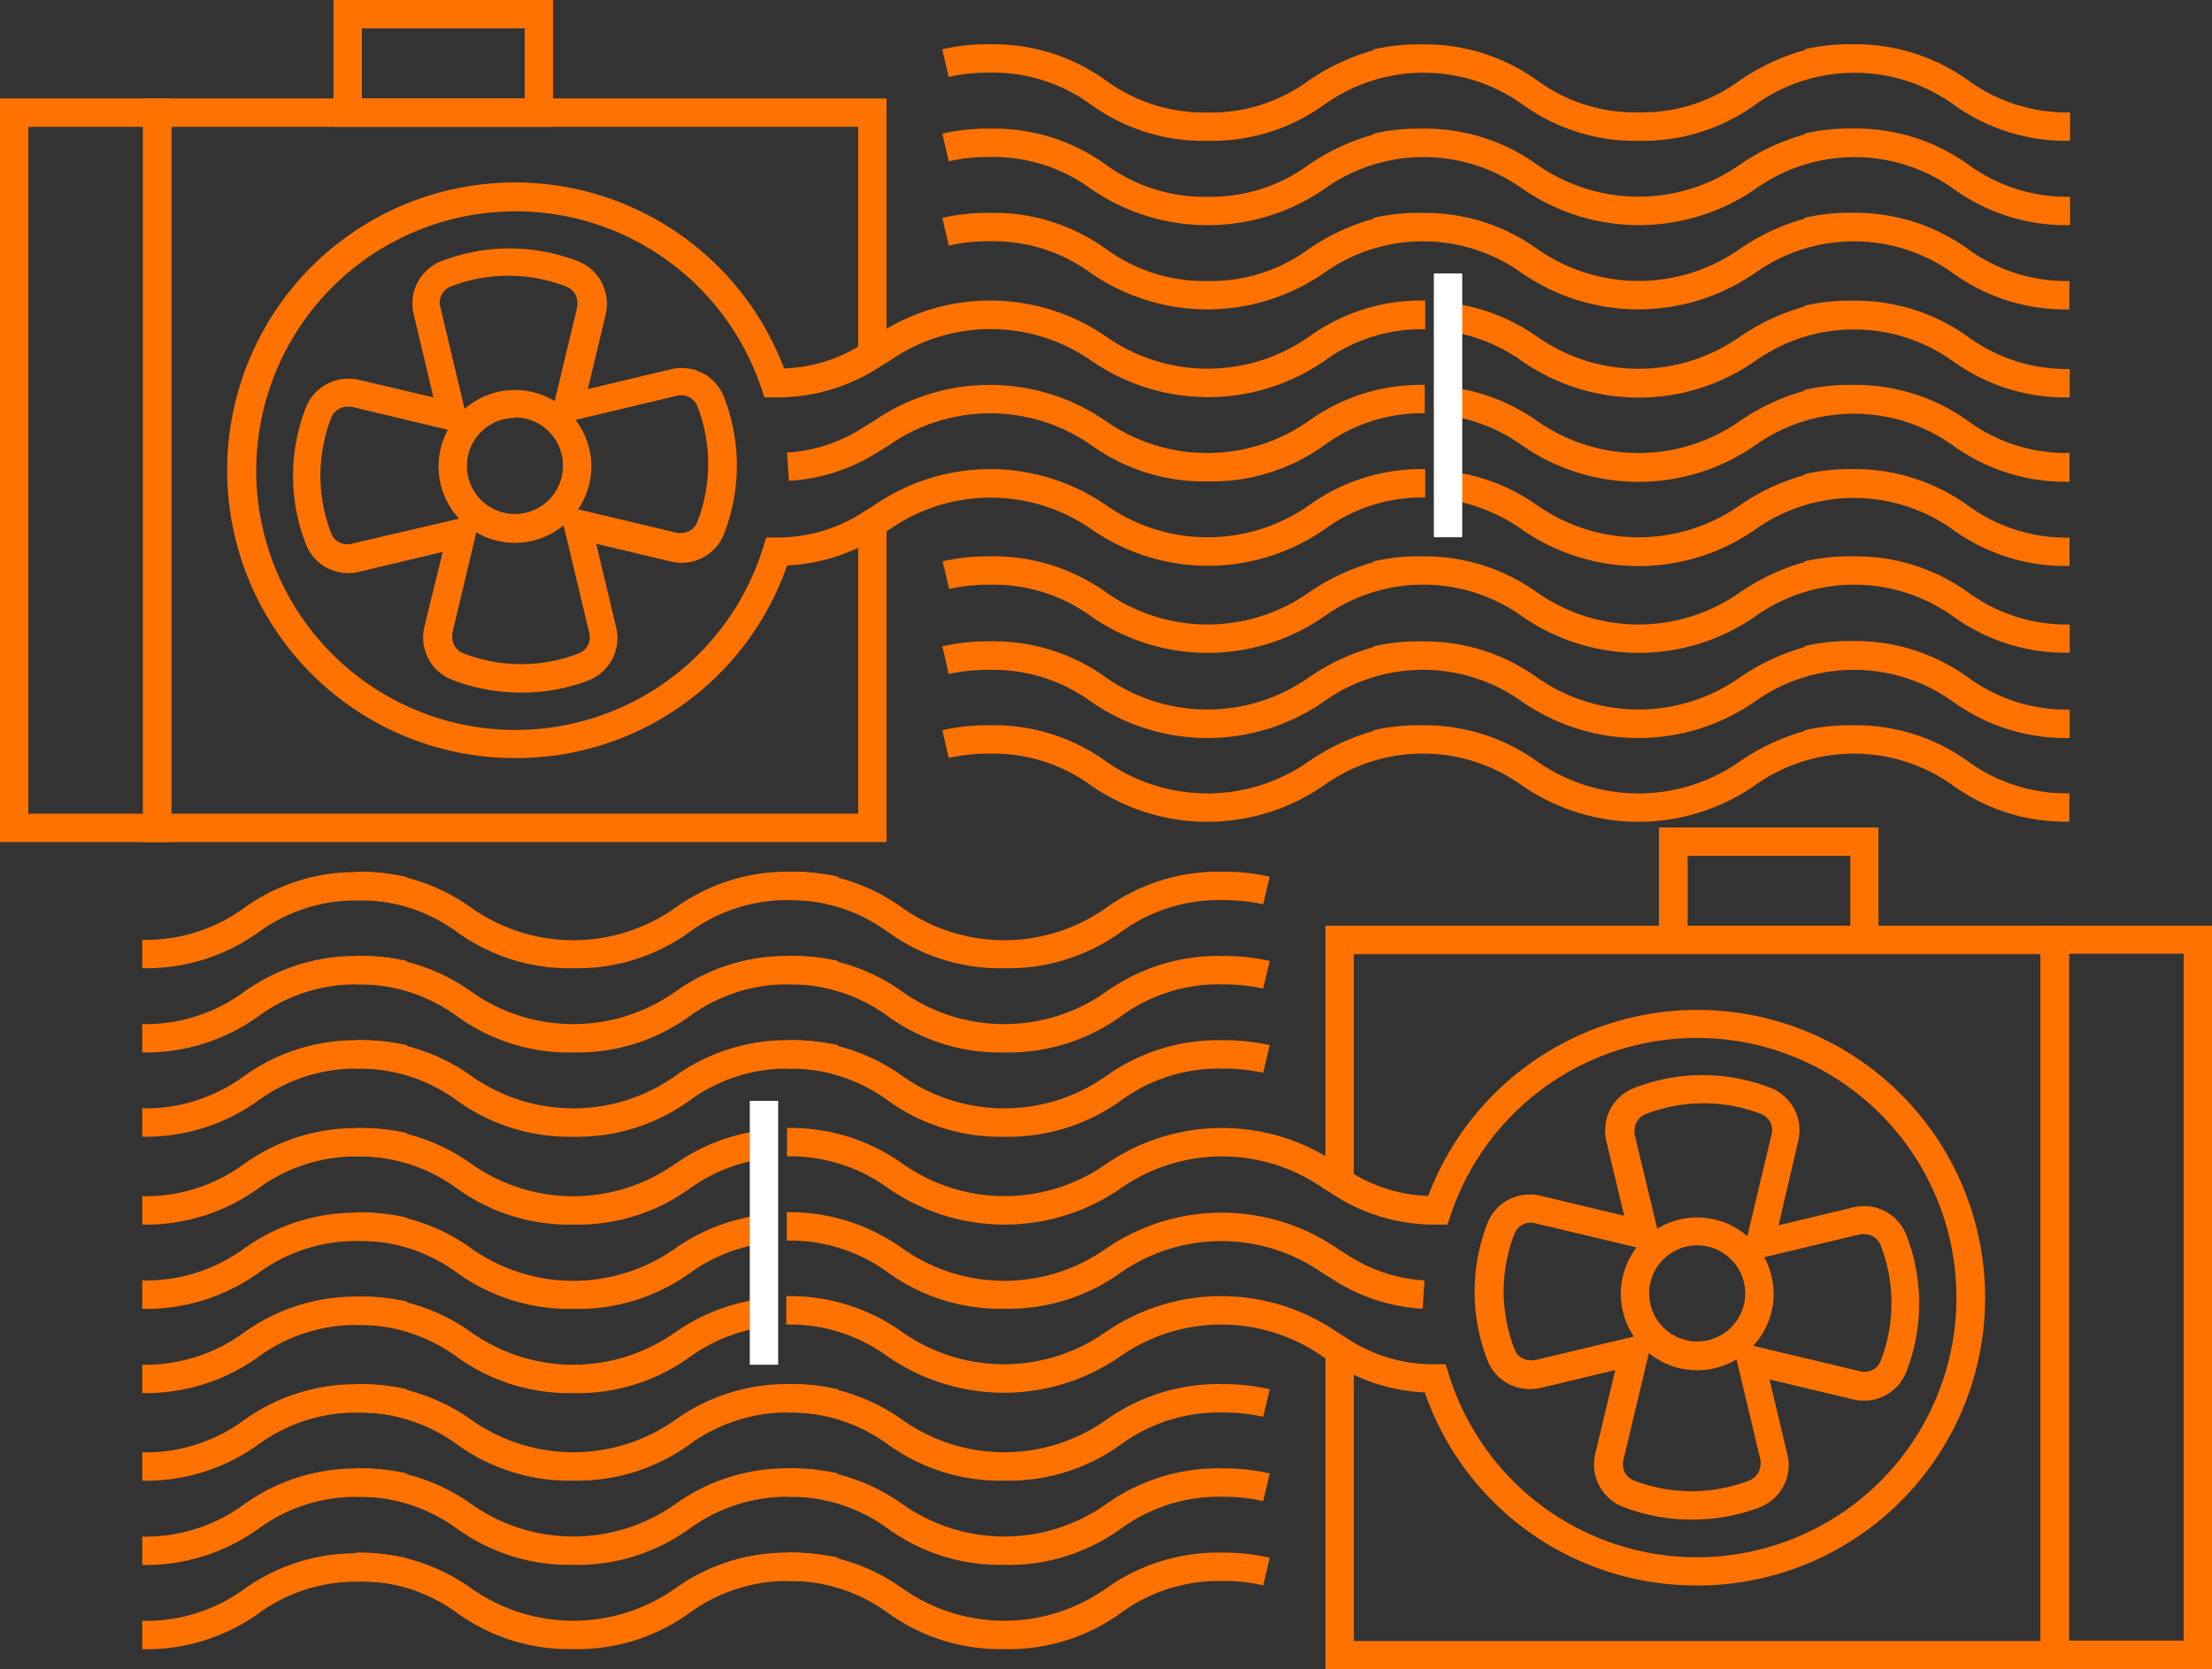 <svg xmlns="http://www.w3.org/2000/svg" viewBox="0 0 194.86 147.04"><rect x="0" y="0" width="194.86" height="147.04" fill="#333333" stroke="none"/><defs><style>.cls-1{fill:#ff7200;}.cls-2{fill:#fff;}</style></defs><g id="Layer_2" data-name="Layer 2"><g id="Layer_1-2" data-name="Layer 1"><g id="Layer_2-2" data-name="Layer 2"><g id="Layer_1-2-2" data-name="Layer 1-2"><polygon class="cls-1" points="78.1 74.17 12.6 74.17 12.6 8.67 78.1 8.67 78.1 31.22 75.6 31.22 75.6 11.17 15.1 11.17 15.1 71.67 75.6 71.67 75.6 46.06 78.1 46.06 78.1 74.17"/><path class="cls-1" d="M15.1,74.17H0V8.67H15.1ZM2.5,71.67H12.6V11.17H2.5Z"/><path class="cls-1" d="M106.39,42.4a17,17,0,0,1-10.25-3.19,15.55,15.55,0,0,0-17.82,0c-.27.17-.54.34-.82.5a16.23,16.23,0,0,1-8,2.64l-.17-2.49a13.9,13.9,0,0,0,6.83-2.28l.8-.49a18,18,0,0,1,20.46,0,15.57,15.57,0,0,0,17.85,0,16.86,16.86,0,0,1,10.24-3.19v2.5a14.55,14.55,0,0,0-8.84,2.81A17,17,0,0,1,106.39,42.4Z"/><path class="cls-1" d="M45.35,66.77A25.35,25.35,0,1,1,69.07,32.45a13.53,13.53,0,0,0,7.13-2.3l.8-.49a18,18,0,0,1,20.46,0,15.57,15.57,0,0,0,17.85,0,16.86,16.86,0,0,1,10.24-3.19V29a14.5,14.5,0,0,0-8.88,2.79,18.07,18.07,0,0,1-20.5,0,15.55,15.55,0,0,0-17.82,0c-.27.17-.54.34-.82.5A16.47,16.47,0,0,1,68.24,35h-.9l-.29-.86a22.84,22.84,0,1,0,.18,14.07l.27-.87h.91A13.75,13.75,0,0,0,76.2,45l.8-.49a18,18,0,0,1,20.46,0,15.57,15.57,0,0,0,17.85,0,16.86,16.86,0,0,1,10.24-3.19v2.5a14.52,14.52,0,0,0-8.88,2.81,18,18,0,0,1-20.5,0,15.57,15.57,0,0,0-17.81,0c-.28.18-.55.35-.83.51a16,16,0,0,1-8.19,2.66A25.27,25.27,0,0,1,45.35,66.77Z"/><path class="cls-1" d="M45.84,61a16.63,16.63,0,0,1-6-1.12,4,4,0,0,1-2.57-3.73,4.22,4.22,0,0,1,.11-.93L39,48.61l-7.39,1.76a4,4,0,0,1-4.67-2.46h0a16.56,16.56,0,0,1,0-12,4,4,0,0,1,3.77-2.55,4.2,4.2,0,0,1,.93.1L38.18,35l-1.75-7.38A4,4,0,0,1,38.89,23a16.67,16.67,0,0,1,12,0,4,4,0,0,1,2.57,3.75,4.2,4.2,0,0,1-.1.93l-1.58,6.59,7.38-1.76A4,4,0,0,1,63.79,35a16.64,16.64,0,0,1,0,12,4,4,0,0,1-4.68,2.46l-6.59-1.57,1.76,7.38a4,4,0,0,1-2.47,4.67A16.25,16.25,0,0,1,45.84,61ZM42.35,45.24,39.84,55.79a2.16,2.16,0,0,0,0,.36,1.51,1.51,0,0,0,1,1.4,14.07,14.07,0,0,0,10.14,0,1.52,1.52,0,0,0,.94-1.76L49.21,44.45l10.46,2.49a2,2,0,0,0,.35,0,1.51,1.51,0,0,0,1.42-1,14.1,14.1,0,0,0,0-10.15,1.53,1.53,0,0,0-1.77-.94l-11.34,2.7L50.86,27a2,2,0,0,0,0-.35,1.53,1.53,0,0,0-1-1.42,14.1,14.1,0,0,0-10.15,0A1.53,1.53,0,0,0,38.78,27l2.7,11.34L30.93,35.82h-.35a1.54,1.54,0,0,0-1.41,1,14.07,14.07,0,0,0,0,10.14h0a1.52,1.52,0,0,0,1.76.94Z"/><path class="cls-1" d="M45.35,47.81a6.73,6.73,0,1,1,6.74-6.73A6.73,6.73,0,0,1,45.35,47.81Zm0-11A4.23,4.23,0,1,0,49.59,41a4.23,4.23,0,0,0-4.24-4.23Z"/><path class="cls-1" d="M48.72,11.17H29.38V0H48.72ZM31.88,8.67H46.22V2.5H31.88Z"/><path class="cls-1" d="M163.52,56.46h-.36a17.86,17.86,0,0,0-4.19.44V57a18.9,18.9,0,0,0-5.71,2.68,15.55,15.55,0,0,1-17.84,0,17,17,0,0,0-9.88-3.19h-.37a17.78,17.78,0,0,0-4.18.44V57a18.9,18.9,0,0,0-5.71,2.68,15.55,15.55,0,0,1-17.84,0A16.86,16.86,0,0,0,87.2,56.49a17.86,17.86,0,0,0-4.19.44l.57,2.43A16.3,16.3,0,0,1,87.2,59a14.59,14.59,0,0,1,8.91,2.8,18,18,0,0,0,20.5,0,15,15,0,0,1,17.47,0,18,18,0,0,0,20.5,0,15,15,0,0,1,17.46,0A16.94,16.94,0,0,0,182.33,65V62.5a14.68,14.68,0,0,1-8.93-2.81A16.87,16.87,0,0,0,163.52,56.46Z"/><path class="cls-1" d="M163.52,49h-.36a17.86,17.86,0,0,0-4.19.44v.07a18.9,18.9,0,0,0-5.71,2.68,15.55,15.55,0,0,1-17.84,0A17,17,0,0,0,125.56,49h-.37a17.78,17.78,0,0,0-4.18.44v.07a18.9,18.9,0,0,0-5.71,2.68,15.55,15.55,0,0,1-17.84,0A17,17,0,0,0,87.23,49a17.86,17.86,0,0,0-4.19.44l.57,2.43a16.3,16.3,0,0,1,3.62-.37,14.59,14.59,0,0,1,8.91,2.8,18,18,0,0,0,20.5,0,15,15,0,0,1,17.47,0,18,18,0,0,0,20.5,0,15,15,0,0,1,17.46,0,16.9,16.9,0,0,0,10.26,3.19V55a14.68,14.68,0,0,1-8.93-2.81A16.92,16.92,0,0,0,163.52,49Z"/><path class="cls-1" d="M163.52,63.88h-.36a17.86,17.86,0,0,0-4.19.44v.07a18.9,18.9,0,0,0-5.71,2.68,15.55,15.55,0,0,1-17.84,0,17,17,0,0,0-9.88-3.19h-.37a17.78,17.78,0,0,0-4.18.44v.07a18.9,18.9,0,0,0-5.71,2.68,15.55,15.55,0,0,1-17.84,0A16.86,16.86,0,0,0,87.2,63.88a17.86,17.86,0,0,0-4.19.44l.57,2.43a16.3,16.3,0,0,1,3.62-.37,14.59,14.59,0,0,1,8.91,2.8,18,18,0,0,0,20.5,0,15,15,0,0,1,17.47,0,18,18,0,0,0,20.5,0,15,15,0,0,1,17.46,0,16.9,16.9,0,0,0,10.26,3.19v-2.5a14.68,14.68,0,0,1-8.93-2.81A16.89,16.89,0,0,0,163.52,63.88Z"/><path class="cls-1" d="M163.52,11.32h-.36a17.86,17.86,0,0,0-4.19.44v.08a18.87,18.87,0,0,0-5.71,2.67,15.55,15.55,0,0,1-17.84,0,16.91,16.91,0,0,0-9.88-3.18h-.37a17.78,17.78,0,0,0-4.18.44v.08a19.11,19.11,0,0,0-5.71,2.67,14.54,14.54,0,0,1-8.91,2.81,14.68,14.68,0,0,1-8.93-2.81A16.86,16.86,0,0,0,87.2,11.33a17.86,17.86,0,0,0-4.19.44l.57,2.44a15.2,15.2,0,0,1,3.62-.38,14.54,14.54,0,0,1,8.91,2.81,18.14,18.14,0,0,0,20.56,0,15,15,0,0,1,17.47,0,18.07,18.07,0,0,0,20.5,0,15,15,0,0,1,17.46,0,16.9,16.9,0,0,0,10.26,3.19v-2.5a14.68,14.68,0,0,1-8.93-2.81A17,17,0,0,0,163.52,11.32Z"/><path class="cls-1" d="M173.4,7.09a17,17,0,0,0-9.88-3.19h-.36a17.86,17.86,0,0,0-4.19.44v.08a18.87,18.87,0,0,0-5.71,2.67,14.57,14.57,0,0,1-8.92,2.81,14.59,14.59,0,0,1-8.92-2.81,16.91,16.91,0,0,0-9.88-3.18h-.37a17.78,17.78,0,0,0-4.18.44v.08a19.11,19.11,0,0,0-5.71,2.67,14.54,14.54,0,0,1-8.91,2.81A14.68,14.68,0,0,1,97.44,7.1,16.92,16.92,0,0,0,87.23,3.9,17.86,17.86,0,0,0,83,4.34l.57,2.44a15.2,15.2,0,0,1,3.62-.38,14.54,14.54,0,0,1,8.91,2.81A16.9,16.9,0,0,0,106.4,12.4a16.93,16.93,0,0,0,10.27-3.19,15,15,0,0,1,17.47,0,16.89,16.89,0,0,0,10.25,3.19,16.89,16.89,0,0,0,10.25-3.19,15,15,0,0,1,17.46,0,16.9,16.9,0,0,0,10.26,3.19V9.9A14.7,14.7,0,0,1,173.4,7.09Z"/><path class="cls-1" d="M163.52,18.74h-.36a17.86,17.86,0,0,0-4.19.44v.08a18.87,18.87,0,0,0-5.71,2.67,15.55,15.55,0,0,1-17.84,0,16.91,16.91,0,0,0-9.88-3.18h-.37a17.78,17.78,0,0,0-4.18.44v.08a19.11,19.11,0,0,0-5.71,2.67,14.54,14.54,0,0,1-8.91,2.81,14.68,14.68,0,0,1-8.93-2.81A16.86,16.86,0,0,0,87.2,18.75a17.86,17.86,0,0,0-4.19.44l.57,2.44a15.2,15.2,0,0,1,3.62-.38,14.54,14.54,0,0,1,8.91,2.81,18.07,18.07,0,0,0,20.5,0,15,15,0,0,1,17.47,0,18.07,18.07,0,0,0,20.5,0,15,15,0,0,1,17.46,0,16.9,16.9,0,0,0,10.26,3.19v-2.5a14.68,14.68,0,0,1-8.93-2.81A17,17,0,0,0,163.52,18.74Z"/><path class="cls-1" d="M163.53,33.9h-.37a17.86,17.86,0,0,0-4.19.44v.08a18.87,18.87,0,0,0-5.71,2.67,15.54,15.54,0,0,1-17.83,0,17.13,17.13,0,0,0-7.74-3l-.3,2.48a15.06,15.06,0,0,1,6.71,2.67,18,18,0,0,0,20.49,0,15,15,0,0,1,17.46,0,16.9,16.9,0,0,0,10.26,3.19V39.9a14.68,14.68,0,0,1-8.93-2.81A17,17,0,0,0,163.53,33.9Z"/><path class="cls-1" d="M163.53,26.48h-.37a17.86,17.86,0,0,0-4.19.44V27a18.87,18.87,0,0,0-5.71,2.67,15.54,15.54,0,0,1-17.83,0,17.13,17.13,0,0,0-7.74-3l-.3,2.48a15.06,15.06,0,0,1,6.71,2.67,18,18,0,0,0,20.49,0,15,15,0,0,1,17.46,0A16.91,16.91,0,0,0,182.33,35V32.5a14.68,14.68,0,0,1-8.93-2.81A17,17,0,0,0,163.53,26.48Z"/><path class="cls-1" d="M163.53,41.32h-.37a17.86,17.86,0,0,0-4.19.44v.08a18.87,18.87,0,0,0-5.71,2.67,15.55,15.55,0,0,1-17.84,0,17.09,17.09,0,0,0-7.73-3l-.3,2.48a15.06,15.06,0,0,1,6.71,2.67,18,18,0,0,0,20.49,0,15,15,0,0,1,17.46,0,16.9,16.9,0,0,0,10.26,3.19v-2.5a14.68,14.68,0,0,1-8.93-2.81A17,17,0,0,0,163.53,41.32Z"/><rect class="cls-2" x="126.31" y="24.08" width="2.5" height="23.24"/><polygon class="cls-1" points="182.26 147.04 116.76 147.04 116.76 118.94 119.26 118.94 119.26 144.54 179.76 144.54 179.76 84.04 119.26 84.04 119.26 104.09 116.76 104.09 116.76 81.54 182.26 81.54 182.26 147.04"/><path class="cls-1" d="M194.86,147h-15.1V81.54h15.1Zm-12.6-2.5h10.1V84h-10.1Z"/><path class="cls-1" d="M88.47,115.27a16.86,16.86,0,0,1-10.24-3.19,14.65,14.65,0,0,0-8.92-2.81v-2.5A17,17,0,0,1,79.55,110a15.57,15.57,0,0,0,17.85,0,18,18,0,0,1,20.46,0l.8.5a13.9,13.9,0,0,0,6.83,2.28l-.17,2.49a16.23,16.23,0,0,1-8-2.64l-.82-.51a15.55,15.55,0,0,0-17.82,0A16.89,16.89,0,0,1,88.47,115.27Z"/><path class="cls-1" d="M149.51,139.64a25.26,25.26,0,0,1-24-17,16,16,0,0,1-8.19-2.66l-.82-.51a15.55,15.55,0,0,0-17.82,0,18,18,0,0,1-20.49,0,14.65,14.65,0,0,0-8.92-2.81v-2.5a17,17,0,0,1,10.24,3.19,15.57,15.57,0,0,0,17.85,0,18,18,0,0,1,20.46,0l.8.5a13.68,13.68,0,0,0,7.82,2.31h.91l.27.86A22.87,22.87,0,1,0,127.8,107l-.29.86h-.84a16.38,16.38,0,0,1-9.29-2.69l-.82-.51a15.55,15.55,0,0,0-17.82,0,18,18,0,0,1-20.49,0,14.65,14.65,0,0,0-8.92-2.81v-2.5a17,17,0,0,1,10.24,3.19,15.57,15.57,0,0,0,17.85,0,18,18,0,0,1,20.46,0l.8.5a13.77,13.77,0,0,0,7.13,2.3,25.35,25.35,0,1,1,23.72,34.31Z"/><path class="cls-1" d="M149,133.84a16.62,16.62,0,0,1-6-1.11,4,4,0,0,1-2.47-4.68l1.76-7.38-6.59,1.58a4.14,4.14,0,0,1-.93.1,4,4,0,0,1-3.75-2.57,16.67,16.67,0,0,1,0-12,4,4,0,0,1,4.68-2.46l7.38,1.76-1.58-6.59a4.23,4.23,0,0,1-.1-.94A4,4,0,0,1,144,95.81a16.53,16.53,0,0,1,11.95,0,4,4,0,0,1,2.46,4.67l-1.73,7.44,6.59-1.58a4.15,4.15,0,0,1,.93-.11,4,4,0,0,1,3.74,2.57,16.56,16.56,0,0,1,0,12h0a4,4,0,0,1-4.67,2.46l-7.39-1.76,1.57,6.59a3.73,3.73,0,0,1,.12.94,4,4,0,0,1-2.57,3.74A16.68,16.68,0,0,1,149,133.84Zm-3.3-16.54L143,128.63a1.53,1.53,0,0,0,.94,1.77,14.1,14.1,0,0,0,10.15,0,1.54,1.54,0,0,0,1-1.41,2.29,2.29,0,0,0,0-.37l-2.51-10.53,11.34,2.7a1.52,1.52,0,0,0,1.76-.94,14.1,14.1,0,0,0,0-10.15,1.54,1.54,0,0,0-1.41-1,2,2,0,0,0-.35,0l-10.55,2.52,2.7-11.34a1.52,1.52,0,0,0-.93-1.76,14.1,14.1,0,0,0-10.15,0,1.54,1.54,0,0,0-1,1.41,2.16,2.16,0,0,0,0,.36l2.53,10.54-11.34-2.7a1.53,1.53,0,0,0-1.77.94,14,14,0,0,0,0,10.14,1.49,1.49,0,0,0,1.41,1h.35Z"/><path class="cls-1" d="M149.51,120.69a6.73,6.73,0,1,1,6.73-6.73,6.73,6.73,0,0,1-6.73,6.73Zm0-11a4.23,4.23,0,1,0,4.23,4.23,4.23,4.23,0,0,0-4.23-4.23Z"/><path class="cls-1" d="M165.48,84H146.14V72.88h19.34Zm-16.81-2.46H163V75.38H148.67Z"/><path class="cls-1" d="M88.46,92.7a16.86,16.86,0,0,1-10.24-3.19,14.54,14.54,0,0,0-8.91-2.81V84.2a16.86,16.86,0,0,1,10.24,3.19,15.55,15.55,0,0,0,17.84,0,17,17,0,0,1,10.28-3.19,17.78,17.78,0,0,1,4.18.44l-.57,2.43a16.27,16.27,0,0,0-3.61-.37,14.57,14.57,0,0,0-8.92,2.81A17,17,0,0,1,88.46,92.7Z"/><path class="cls-1" d="M88.46,85.28a16.86,16.86,0,0,1-10.24-3.19,14.54,14.54,0,0,0-8.91-2.81v-2.5A16.87,16.87,0,0,1,79.55,80a15.55,15.55,0,0,0,17.84,0,16.9,16.9,0,0,1,10.28-3.22,17.78,17.78,0,0,1,4.18.44l-.57,2.43a16.27,16.27,0,0,0-3.61-.37,14.57,14.57,0,0,0-8.92,2.81A17,17,0,0,1,88.46,85.28Z"/><path class="cls-1" d="M88.46,100.12a16.86,16.86,0,0,1-10.24-3.19,14.54,14.54,0,0,0-8.91-2.81v-2.5a16.86,16.86,0,0,1,10.24,3.19,15.55,15.55,0,0,0,17.84,0,17,17,0,0,1,10.28-3.19,17.78,17.78,0,0,1,4.18.44l-.57,2.43a16.27,16.27,0,0,0-3.61-.37,14.57,14.57,0,0,0-8.92,2.81A17,17,0,0,1,88.46,100.12Z"/><path class="cls-1" d="M88.46,137.83a16.86,16.86,0,0,1-10.24-3.19,14.6,14.6,0,0,0-8.91-2.81v-2.5a17,17,0,0,1,10.24,3.19,15.55,15.55,0,0,0,17.84,0,17,17,0,0,1,10.28-3.19,18.33,18.33,0,0,1,4.18.45l-.57,2.43a16.22,16.22,0,0,0-3.61-.38,14.65,14.65,0,0,0-8.92,2.81A16.86,16.86,0,0,1,88.46,137.83Z"/><path class="cls-1" d="M88.46,130.41a16.86,16.86,0,0,1-10.24-3.19,14.6,14.6,0,0,0-8.91-2.81v-2.5a17,17,0,0,1,10.24,3.19,15.55,15.55,0,0,0,17.84,0,17,17,0,0,1,10.28-3.19,18.33,18.33,0,0,1,4.18.45l-.57,2.43a16.22,16.22,0,0,0-3.61-.38,14.65,14.65,0,0,0-8.92,2.81A16.86,16.86,0,0,1,88.46,130.41Z"/><path class="cls-1" d="M88.46,145.25a16.86,16.86,0,0,1-10.24-3.19,14.6,14.6,0,0,0-8.91-2.81v-2.5a16.93,16.93,0,0,1,10.24,3.19,15.55,15.55,0,0,0,17.84,0,17,17,0,0,1,10.28-3.19,18.33,18.33,0,0,1,4.18.45l-.57,2.43a16.22,16.22,0,0,0-3.61-.38,14.65,14.65,0,0,0-8.92,2.81A16.86,16.86,0,0,1,88.46,145.25Z"/><path class="cls-1" d="M50.5,137.83a16.86,16.86,0,0,1-10.24-3.19,14.65,14.65,0,0,0-8.92-2.81v-2.5a17,17,0,0,1,10.24,3.19,15.57,15.57,0,0,0,17.85,0,16.86,16.86,0,0,1,10.24-3.19,18.33,18.33,0,0,1,4.18.45l-.57,2.43a16.22,16.22,0,0,0-3.61-.38,14.65,14.65,0,0,0-8.92,2.81A16.89,16.89,0,0,1,50.5,137.83Z"/><path class="cls-1" d="M50.5,130.41a16.86,16.86,0,0,1-10.24-3.19,14.65,14.65,0,0,0-8.92-2.81v-2.5a17,17,0,0,1,10.24,3.19,15.57,15.57,0,0,0,17.85,0,16.86,16.86,0,0,1,10.24-3.19,18.33,18.33,0,0,1,4.18.45l-.57,2.43a16.22,16.22,0,0,0-3.61-.38,14.65,14.65,0,0,0-8.92,2.81A16.89,16.89,0,0,1,50.5,130.41Z"/><path class="cls-1" d="M50.5,145.25a16.86,16.86,0,0,1-10.24-3.19,14.65,14.65,0,0,0-8.92-2.81v-2.5a16.93,16.93,0,0,1,10.24,3.19,15.57,15.57,0,0,0,17.85,0,16.93,16.93,0,0,1,10.24-3.19,18.33,18.33,0,0,1,4.18.45l-.57,2.43a16.22,16.22,0,0,0-3.61-.38,14.65,14.65,0,0,0-8.92,2.81A16.89,16.89,0,0,1,50.5,145.25Z"/><path class="cls-1" d="M12.53,137.84v-2.5a14.68,14.68,0,0,0,8.93-2.81,16.86,16.86,0,0,1,10.05-3.19h.16a17.86,17.86,0,0,1,4.19.44l-.57,2.43a16.3,16.3,0,0,0-3.62-.37h-.18a14.56,14.56,0,0,0-8.73,2.81A17,17,0,0,1,12.53,137.84Z"/><path class="cls-1" d="M12.53,130.42v-2.5a14.68,14.68,0,0,0,8.93-2.81,16.86,16.86,0,0,1,10.05-3.19h.16a17.86,17.86,0,0,1,4.19.44l-.57,2.43a16.3,16.3,0,0,0-3.62-.37h-.18a14.56,14.56,0,0,0-8.73,2.81A17,17,0,0,1,12.53,130.42Z"/><path class="cls-1" d="M12.53,145.26v-2.5A14.68,14.68,0,0,0,21.46,140a16.86,16.86,0,0,1,10.05-3.19h.16a17.86,17.86,0,0,1,4.19.44l-.57,2.43a16.3,16.3,0,0,0-3.62-.37h-.18a14.56,14.56,0,0,0-8.73,2.81A17,17,0,0,1,12.53,145.26Z"/><path class="cls-1" d="M50.5,92.7a16.86,16.86,0,0,1-10.24-3.19,14.57,14.57,0,0,0-8.92-2.81V84.2a16.86,16.86,0,0,1,10.24,3.19,15.57,15.57,0,0,0,17.85,0A16.86,16.86,0,0,1,69.67,84.2a17.78,17.78,0,0,1,4.18.44l-.57,2.43a16.27,16.27,0,0,0-3.61-.37,14.57,14.57,0,0,0-8.92,2.81A16.89,16.89,0,0,1,50.5,92.7Z"/><path class="cls-1" d="M50.5,85.28a16.86,16.86,0,0,1-10.24-3.19,14.57,14.57,0,0,0-8.92-2.81v-2.5A16.87,16.87,0,0,1,41.58,80a15.57,15.57,0,0,0,17.85,0,16.87,16.87,0,0,1,10.24-3.22,17.78,17.78,0,0,1,4.18.44l-.57,2.43a16.27,16.27,0,0,0-3.61-.37,14.57,14.57,0,0,0-8.92,2.81A16.89,16.89,0,0,1,50.5,85.28Z"/><path class="cls-1" d="M50.5,100.12a16.86,16.86,0,0,1-10.24-3.19,14.57,14.57,0,0,0-8.92-2.81v-2.5a16.86,16.86,0,0,1,10.24,3.19,15.57,15.57,0,0,0,17.85,0,16.86,16.86,0,0,1,10.24-3.19,17.78,17.78,0,0,1,4.18.44l-.57,2.43a16.27,16.27,0,0,0-3.61-.37,14.57,14.57,0,0,0-8.92,2.81A16.89,16.89,0,0,1,50.5,100.12Z"/><path class="cls-1" d="M12.53,92.7V90.2a14.68,14.68,0,0,0,8.93-2.81A16.86,16.86,0,0,1,31.51,84.2h.16a17.86,17.86,0,0,1,4.19.44l-.57,2.43a16.3,16.3,0,0,0-3.62-.37h-.18a14.56,14.56,0,0,0-8.73,2.81A17,17,0,0,1,12.53,92.7Z"/><path class="cls-1" d="M12.53,85.28v-2.5A14.65,14.65,0,0,0,21.46,80a16.86,16.86,0,0,1,10.05-3.19h.16a17.86,17.86,0,0,1,4.19.44l-.57,2.43a16.3,16.3,0,0,0-3.62-.37h-.18a14.56,14.56,0,0,0-8.73,2.81A17,17,0,0,1,12.53,85.28Z"/><path class="cls-1" d="M12.53,100.12v-2.5a14.68,14.68,0,0,0,8.93-2.81,16.86,16.86,0,0,1,10.05-3.19h.16a17.86,17.86,0,0,1,4.19.44l-.57,2.43a16.3,16.3,0,0,0-3.62-.37h-.18a14.56,14.56,0,0,0-8.73,2.81A17,17,0,0,1,12.53,100.12Z"/><path class="cls-1" d="M50.49,115.28a16.86,16.86,0,0,1-10.24-3.19,14.57,14.57,0,0,0-8.92-2.81v-2.5A16.9,16.9,0,0,1,41.58,110a15.55,15.55,0,0,0,17.84,0,17.13,17.13,0,0,1,7.74-3l.29,2.48a14.78,14.78,0,0,0-6.71,2.67A16.86,16.86,0,0,1,50.49,115.28Z"/><path class="cls-1" d="M50.49,107.86a16.86,16.86,0,0,1-10.24-3.19,14.57,14.57,0,0,0-8.92-2.81v-2.5a16.89,16.89,0,0,1,10.25,3.19,15.55,15.55,0,0,0,17.84,0,17.13,17.13,0,0,1,7.74-3l.29,2.48a14.78,14.78,0,0,0-6.71,2.67A16.87,16.87,0,0,1,50.49,107.86Z"/><path class="cls-1" d="M50.49,122.7a16.86,16.86,0,0,1-10.24-3.19,14.57,14.57,0,0,0-8.92-2.81v-2.5a16.89,16.89,0,0,1,10.25,3.19,15.55,15.55,0,0,0,17.84,0,17.13,17.13,0,0,1,7.74-3l.29,2.48a14.78,14.78,0,0,0-6.71,2.67A16.87,16.87,0,0,1,50.49,122.7Z"/><path class="cls-1" d="M12.53,115.28v-2.5A14.68,14.68,0,0,0,21.46,110a16.86,16.86,0,0,1,10.05-3.19h.16a17.86,17.86,0,0,1,4.19.44l-.57,2.43a16.3,16.3,0,0,0-3.62-.37h-.18a14.56,14.56,0,0,0-8.73,2.81A17,17,0,0,1,12.53,115.28Z"/><path class="cls-1" d="M12.53,107.86v-2.5a14.68,14.68,0,0,0,8.93-2.81,16.86,16.86,0,0,1,10.05-3.19h.16a17.86,17.86,0,0,1,4.19.44l-.57,2.43a16.3,16.3,0,0,0-3.62-.37h-.18a14.56,14.56,0,0,0-8.73,2.81A17,17,0,0,1,12.53,107.86Z"/><path class="cls-1" d="M12.53,122.7v-2.5a14.68,14.68,0,0,0,8.93-2.81,16.86,16.86,0,0,1,10.05-3.19h.16a17.86,17.86,0,0,1,4.19.44l-.57,2.43a16.3,16.3,0,0,0-3.62-.37h-.18a14.56,14.56,0,0,0-8.73,2.81A17,17,0,0,1,12.53,122.7Z"/><rect class="cls-2" x="66.05" y="96.96" width="2.5" height="23.24"/></g></g></g></g></svg>